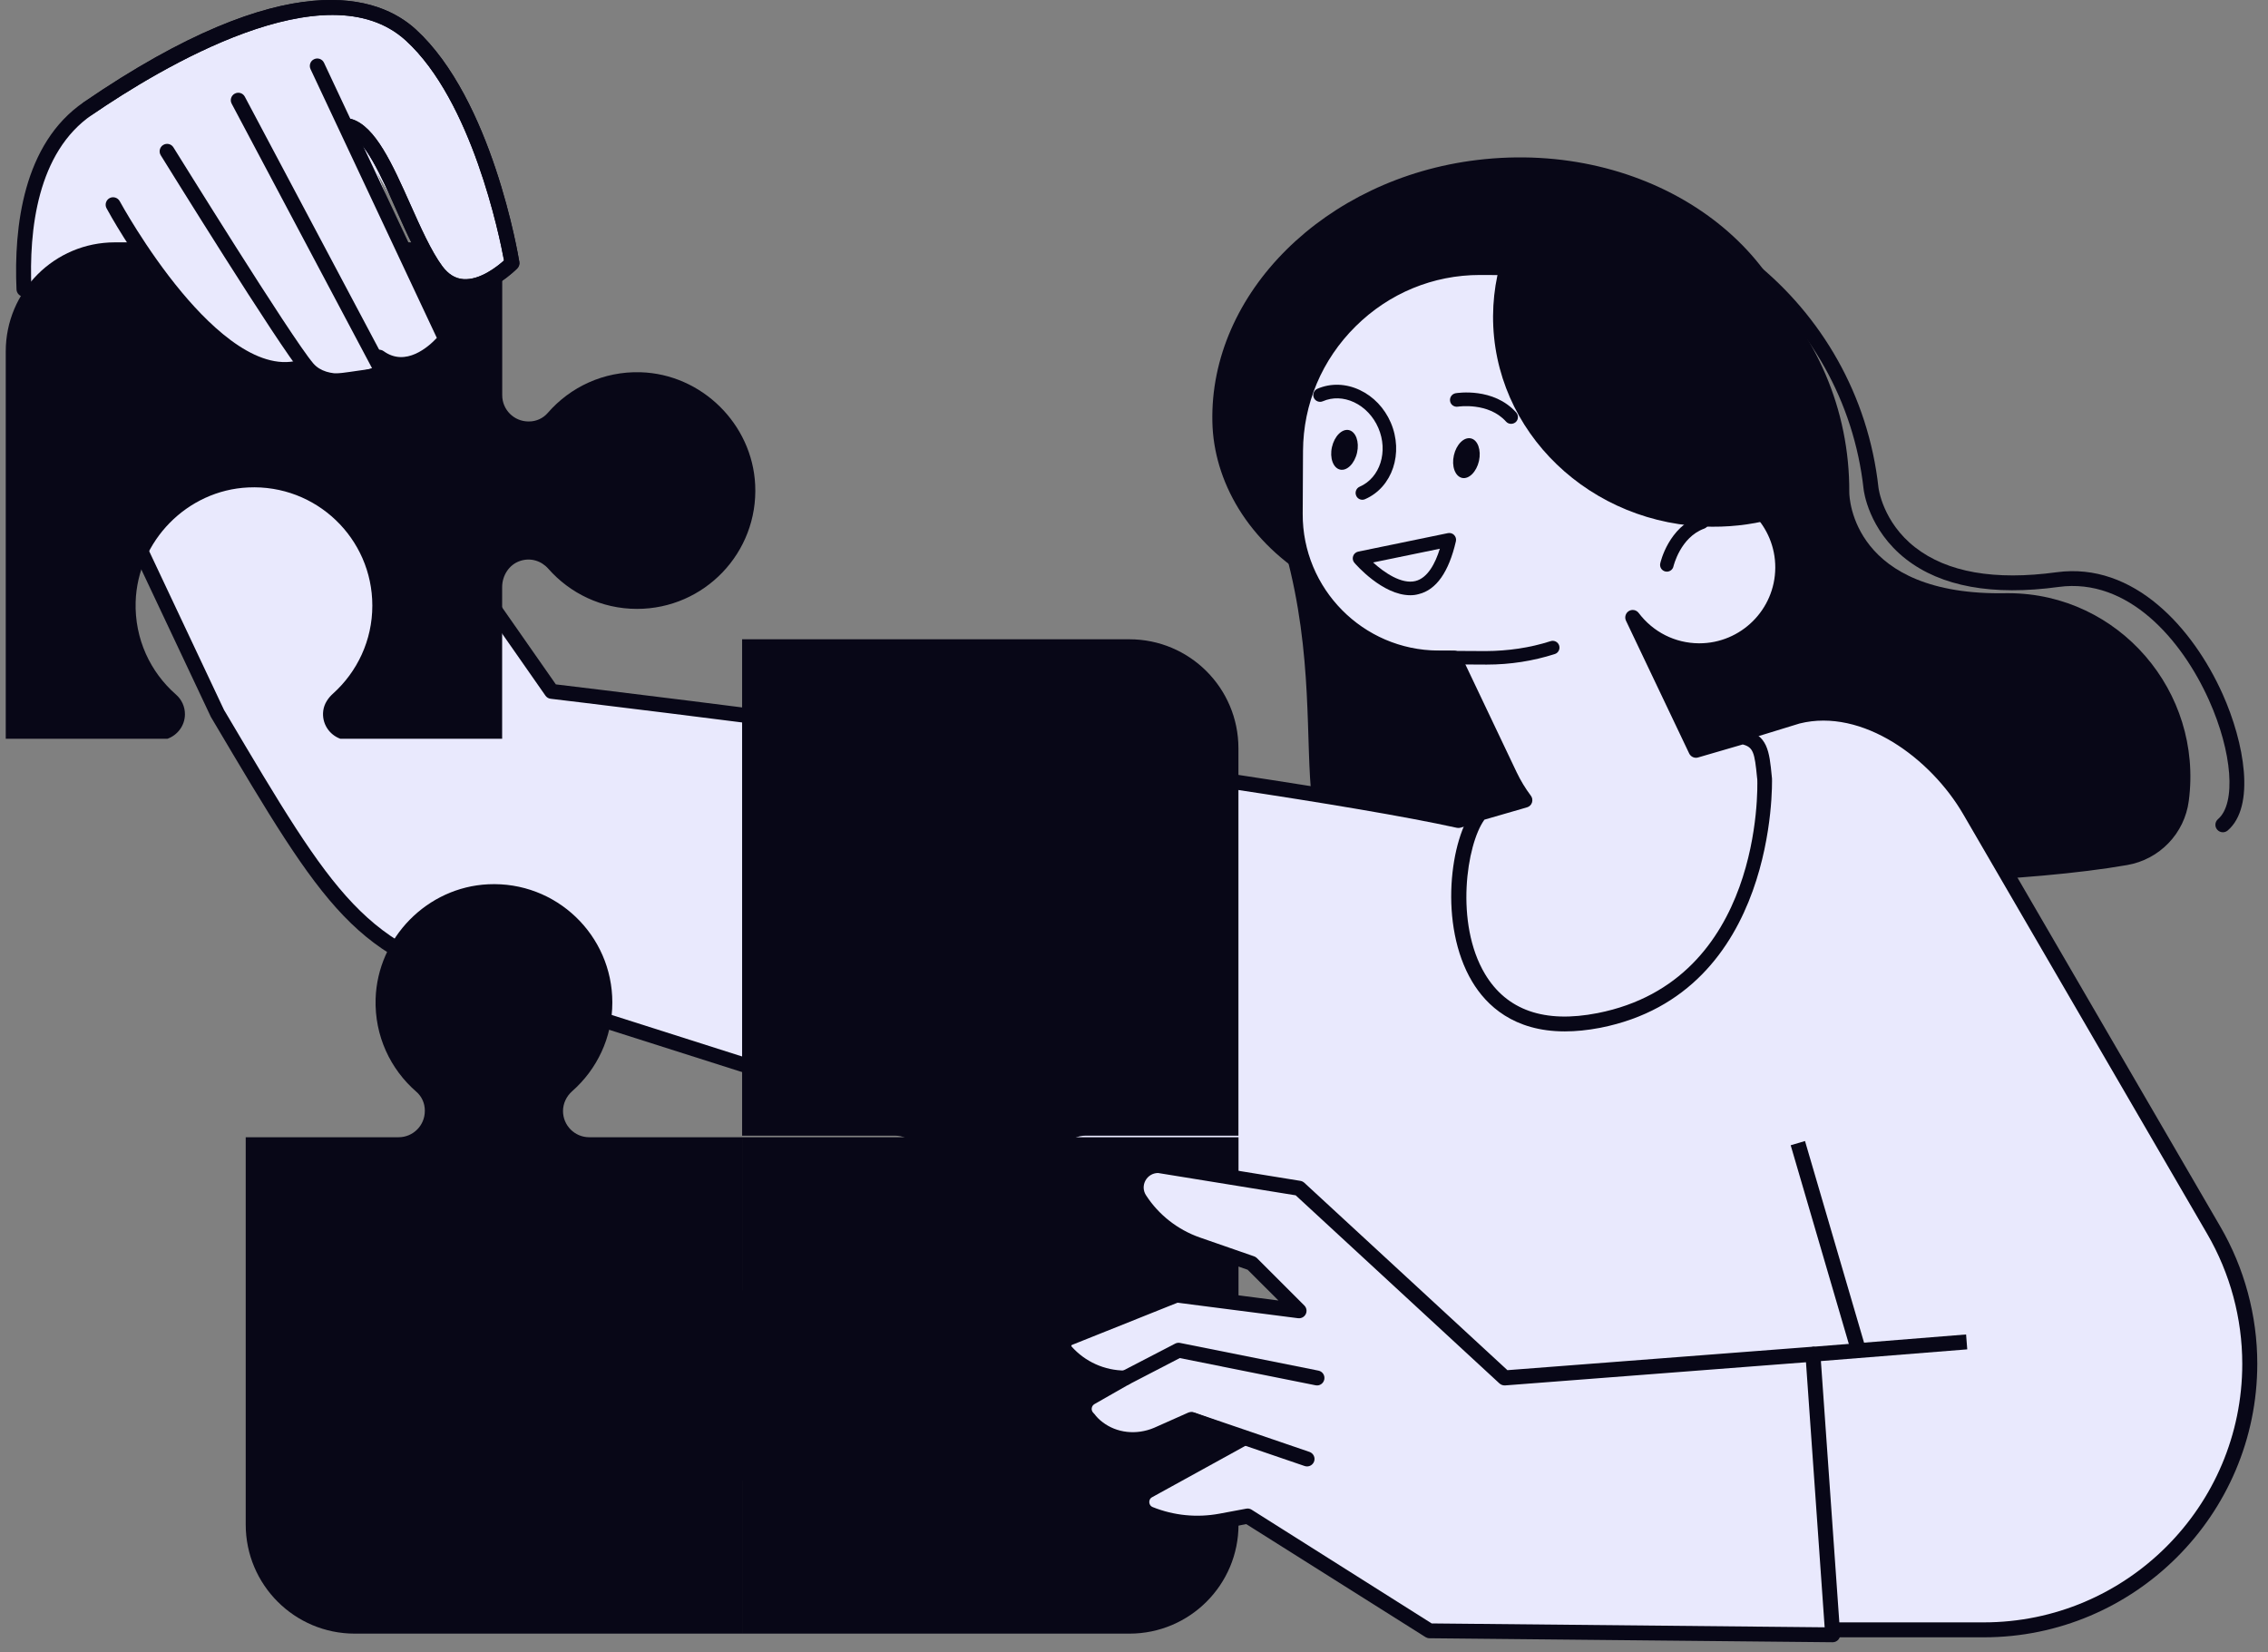 <svg xmlns="http://www.w3.org/2000/svg" xmlns:xlink="http://www.w3.org/1999/xlink" width="302" viewBox="0 0 226.5 165" height="220" preserveAspectRatio="xMidYMid meet"><rect x="0" y="0" width="226.5" height="165" fill="#808080" stroke="none"/><defs><clipPath id="d7d1b48706"><path d="M 3 26 L 225.52 26 L 225.52 164 L 3 164 Z M 3 26 " clip-rule="nonzero"></path></clipPath><clipPath id="2d2522350f"><path d="M 0.434 24 L 76 24 L 76 74 L 0.434 74 Z M 0.434 24 " clip-rule="nonzero"></path></clipPath><clipPath id="f379c851c0"><path d="M 105 115 L 184 115 L 184 164.008 L 105 164.008 Z M 105 115 " clip-rule="nonzero"></path></clipPath></defs><path fill="#080717" d="M 180.543 38.344 C 179.336 24.164 164.418 13.941 147.523 15.977 C 132.344 17.805 120.762 29.266 121.078 42.184 C 121.211 47.91 124.508 54.176 131.449 58.141 C 139.305 60.711 144.785 60.75 154.891 59.816 C 169.973 58.438 180.582 38.727 180.543 38.344 Z M 180.543 38.344 " fill-opacity="1" fill-rule="nonzero"></path><path fill="#e9e9fd" d="M 20.223 32.098 L 16.082 28.863 L 8.688 31.672 C 6.441 33.262 5.781 34.059 4.371 36.191 L 3.289 37.168 C 3.289 37.168 -0.52 17.707 8.785 10.824 C 18.09 3.945 34.207 -3.652 41.016 3.48 C 47.824 10.617 51.125 26.273 51.125 26.273 C 51.125 26.273 45.93 31.352 43.148 26.699 C 39.34 20.316 37.57 17.066 37.57 17.066 L 44.223 34.109 C 44.223 34.109 40.934 36.512 37.199 36.84 C 33.465 37.176 28.004 39.316 20.223 32.098 Z M 20.223 32.098 " fill-opacity="1" fill-rule="nonzero"></path><path fill="#080717" d="M 218.59 79.98 C 220.023 69.07 211.605 59.273 200.609 59.242 C 200.527 59.242 200.453 59.242 200.383 59.242 C 185.012 59.551 184.684 49.699 184.684 49.172 C 184.773 32.441 170.949 18.871 154.07 19.438 C 138.895 19.945 119.281 33.453 125.551 47.277 C 135.414 69.043 125.512 86.316 137.406 87.391 C 147.172 88.27 193.07 89.777 212.434 86.391 C 215.668 85.832 218.168 83.238 218.59 79.98 Z M 218.59 79.98 " fill-opacity="1" fill-rule="nonzero"></path><path fill="#e9e9fd" d="M 221.082 122.855 L 196.715 80.941 C 193.301 75.074 186.137 69.875 179.555 71.523 L 145.668 81.941 C 124.746 77.355 55.086 69.047 55.086 69.047 L 25.992 27.395 L 3.848 33.344 L 21.699 71.219 C 32.934 90.199 35.902 95.324 49.559 98.477 L 128.473 123.594 L 145.332 161.941 L 180.047 162.77 L 198.109 162.77 C 212.785 162.77 224.668 150.875 224.668 136.211 C 224.676 131.52 223.438 126.914 221.082 122.855 Z M 221.082 122.855 " fill-opacity="1" fill-rule="nonzero"></path><g clip-path="url(#d7d1b48706)"><path fill="#080717" d="M 198.117 163.516 L 180.051 163.516 L 145.324 162.688 C 145.031 162.68 144.77 162.508 144.66 162.238 L 127.938 124.199 L 49.336 99.184 C 35.508 95.992 32.488 90.895 21.25 71.918 L 21.059 71.598 L 3.172 33.664 C 3.074 33.461 3.074 33.23 3.172 33.031 C 3.258 32.828 3.438 32.68 3.656 32.625 L 25.805 26.676 C 26.113 26.594 26.434 26.715 26.613 26.969 L 55.512 68.348 C 60.746 68.973 125.438 76.781 145.637 81.172 L 179.336 70.816 C 186.352 69.062 193.852 74.527 197.363 80.566 L 221.73 122.484 C 224.152 126.645 225.43 131.395 225.43 136.203 C 225.422 151.266 213.172 163.516 198.117 163.516 Z M 145.832 161.211 L 180.066 162.023 L 198.117 162.023 C 212.352 162.023 223.93 150.445 223.93 136.211 C 223.93 131.664 222.723 127.176 220.434 123.238 L 196.066 81.32 C 192.832 75.75 186.004 70.688 179.723 72.254 L 145.875 82.656 C 145.754 82.691 145.621 82.699 145.496 82.672 C 124.855 78.137 55.695 69.867 54.996 69.785 C 54.785 69.766 54.594 69.645 54.473 69.473 L 25.688 28.25 L 4.898 33.836 L 22.375 70.906 L 22.531 71.164 C 33.508 89.699 36.461 94.688 49.723 97.746 L 128.695 122.879 C 128.898 122.945 129.07 123.098 129.152 123.289 Z M 145.832 161.211 " fill-opacity="1" fill-rule="nonzero"></path></g><path fill="#080717" d="M 60.281 150.176 C 63.996 150.289 67.328 148.691 69.562 146.113 C 70.035 145.566 70.719 145.262 71.438 145.262 L 71.488 145.262 C 72.941 145.262 74.113 146.434 74.113 147.879 L 74.113 163.148 L 112.793 163.148 C 118.809 163.148 123.688 158.273 123.688 152.254 L 123.688 113.574 L 74.113 113.574 L 74.113 128.844 C 74.113 130.289 72.941 131.461 71.496 131.461 C 70.734 131.461 70.02 131.117 69.512 130.543 C 67.352 128.09 64.188 126.531 60.656 126.531 C 53.938 126.531 48.523 132.141 48.852 138.934 C 49.137 145.023 54.191 149.988 60.281 150.176 Z M 60.281 150.176 " fill-opacity="1" fill-rule="nonzero"></path><path fill="#080717" d="M 110.715 127.25 C 110.824 123.559 109.246 120.242 106.688 117.996 C 106.121 117.496 105.793 116.789 105.793 116.035 C 105.793 114.59 106.965 113.418 108.41 113.418 L 123.68 113.418 L 123.68 74.738 C 123.68 68.719 118.805 63.844 112.785 63.844 L 74.113 63.844 L 74.113 113.418 L 89.383 113.418 C 90.828 113.418 92 114.59 92 116.035 C 92 116.797 91.656 117.512 91.082 118.02 C 88.629 120.18 87.07 123.344 87.07 126.875 C 87.07 133.594 92.676 139.008 99.469 138.68 C 105.562 138.387 110.527 133.332 110.715 127.25 Z M 110.715 127.25 " fill-opacity="1" fill-rule="nonzero"></path><g clip-path="url(#2d2522350f)"><path fill="#080717" d="M 63.988 37.176 C 60.273 37.062 56.941 38.66 54.703 41.238 C 54.234 41.781 53.551 42.09 52.832 42.09 L 52.781 42.09 C 51.328 42.09 50.156 40.918 50.156 39.473 L 50.156 24.203 L 11.469 24.203 C 5.453 24.203 0.574 29.078 0.574 35.094 L 0.574 73.777 L 16.73 73.777 C 17.738 73.41 18.469 72.457 18.469 71.324 C 18.469 70.57 18.141 69.855 17.574 69.363 C 15.016 67.125 13.438 63.809 13.547 60.109 C 13.734 54.016 18.699 48.961 24.785 48.68 C 31.578 48.359 37.184 53.766 37.184 60.48 C 37.184 63.973 35.664 67.102 33.262 69.266 C 32.762 69.711 32.375 70.293 32.285 70.957 C 32.105 72.246 32.883 73.379 33.992 73.781 L 50.148 73.781 L 50.148 58.633 C 50.148 57.492 50.828 56.402 51.91 56.031 C 52.977 55.656 54.062 56.008 54.758 56.797 C 56.918 59.25 60.082 60.809 63.613 60.809 C 70.332 60.809 75.746 55.203 75.418 48.418 C 75.125 42.336 70.07 37.367 63.988 37.176 Z M 63.988 37.176 " fill-opacity="1" fill-rule="nonzero"></path></g><path fill="#080717" d="M 37.512 99.746 C 37.398 103.457 38.996 106.789 41.574 109.027 C 42.121 109.496 42.426 110.184 42.426 110.898 L 42.426 110.949 C 42.426 112.402 41.254 113.574 39.809 113.574 L 24.539 113.574 L 24.539 152.254 C 24.539 158.273 29.414 163.148 35.43 163.148 L 74.113 163.148 L 74.113 113.574 L 58.844 113.574 C 57.398 113.574 56.227 112.402 56.227 110.957 C 56.227 110.199 56.57 109.48 57.145 108.973 C 59.598 106.812 61.152 103.652 61.152 100.117 C 61.152 93.398 55.547 87.988 48.754 88.312 C 42.664 88.598 37.707 93.652 37.512 99.746 Z M 37.512 99.746 " fill-opacity="1" fill-rule="nonzero"></path><path fill="#e9e9fd" d="M 20.223 32.098 L 11.289 20.617 C 11.289 20.617 -0.52 17.707 8.785 10.824 C 18.09 3.945 34.207 -3.652 41.016 3.48 C 47.824 10.617 51.125 26.273 51.125 26.273 C 51.125 26.273 45.93 31.352 43.148 26.699 C 39.34 20.316 37.57 17.066 37.57 17.066 L 44.223 34.109 C 44.223 34.109 40.934 36.512 37.199 36.84 C 33.465 37.176 28.004 39.316 20.223 32.098 Z M 20.223 32.098 " fill-opacity="1" fill-rule="nonzero"></path><path fill="#080717" d="M 46.473 29.367 C 46.375 29.367 46.289 29.367 46.191 29.359 C 44.914 29.277 43.828 28.637 42.953 27.453 C 41.746 25.82 40.656 23.375 39.598 21.004 C 38.102 17.648 36.41 13.844 34.68 13.316 C 34.285 13.195 34.059 12.781 34.188 12.383 C 34.305 11.988 34.723 11.766 35.117 11.891 C 37.496 12.617 39.184 16.395 40.973 20.398 C 42 22.695 43.059 25.074 44.164 26.574 C 44.773 27.395 45.469 27.824 46.293 27.879 C 47.949 27.988 49.68 26.602 50.336 26.012 C 49.883 23.559 47.129 10.066 40.523 4.043 C 32.59 -3.199 15.988 6.816 9.211 11.453 C 8.875 11.684 8.402 11.602 8.172 11.258 C 7.941 10.914 8.023 10.453 8.367 10.223 C 28.805 -3.797 37.906 -0.367 41.516 2.93 C 49.148 9.895 51.754 25.492 51.863 26.156 C 51.902 26.387 51.828 26.625 51.664 26.797 C 51.559 26.902 49.145 29.367 46.473 29.367 Z M 46.473 29.367 " fill-opacity="1" fill-rule="nonzero"></path><path fill="#080717" d="M 40.031 37.16 C 39.184 37.16 38.293 36.906 37.43 36.273 C 37.094 36.027 37.027 35.562 37.266 35.23 C 37.512 34.895 37.973 34.828 38.309 35.066 C 40.523 36.676 42.82 34.609 43.625 33.746 L 31.012 6.902 C 30.84 6.531 30.996 6.082 31.367 5.914 C 31.742 5.734 32.188 5.898 32.359 6.27 L 45.176 33.551 C 45.297 33.805 45.258 34.109 45.086 34.328 C 44.156 35.52 42.203 37.16 40.031 37.16 Z M 40.031 37.16 " fill-opacity="1" fill-rule="nonzero"></path><path fill="#080717" d="M 34.043 38.809 C 32.621 38.809 31.16 38.441 30.145 37.258 C 27.871 34.594 16.539 16.285 16.055 15.508 C 15.836 15.156 15.949 14.695 16.293 14.48 C 16.645 14.262 17.105 14.367 17.32 14.719 C 17.449 14.91 29.078 33.707 31.285 36.289 C 32.688 37.93 35.723 37.219 37.152 36.766 L 23.137 10.355 C 22.941 9.992 23.086 9.543 23.441 9.352 C 23.809 9.156 24.254 9.289 24.449 9.656 L 38.875 36.824 C 38.973 37.012 38.988 37.227 38.922 37.422 C 38.855 37.613 38.703 37.777 38.512 37.859 C 38.363 37.922 36.258 38.809 34.043 38.809 Z M 34.043 38.809 " fill-opacity="1" fill-rule="nonzero"></path><path fill="#080717" d="M 28.461 37.66 C 19.855 37.66 11.043 21.547 10.641 20.801 C 10.445 20.438 10.582 19.988 10.938 19.789 C 11.297 19.594 11.75 19.727 11.953 20.086 C 11.977 20.129 14.562 24.887 18.164 29.203 C 21.371 33.043 26.059 37.324 30.168 35.871 C 30.555 35.734 30.98 35.938 31.121 36.324 C 31.258 36.711 31.055 37.137 30.668 37.277 C 29.945 37.539 29.199 37.66 28.461 37.66 Z M 28.461 37.66 " fill-opacity="1" fill-rule="nonzero"></path><path fill="#080717" d="M 221.992 83.117 C 221.781 83.117 221.574 83.027 221.426 82.855 C 221.156 82.543 221.195 82.074 221.508 81.805 C 223.332 80.238 222.945 75.125 220.598 69.906 C 217.867 63.828 212.5 57.68 205.59 58.617 C 198.992 59.52 193.859 58.582 190.34 55.836 C 186.598 52.914 186.129 49.008 186.113 48.844 C 184.168 31.219 168.258 18.461 150.617 20.406 C 150.207 20.453 149.84 20.152 149.797 19.75 C 149.75 19.34 150.043 18.977 150.453 18.93 C 168.891 16.902 185.562 30.242 187.598 48.688 C 187.598 48.723 188.008 52.133 191.266 54.668 C 194.457 57.156 199.207 57.992 205.395 57.148 C 213.105 56.105 219.016 62.742 221.961 69.301 C 224.16 74.199 225.258 80.555 222.477 82.938 C 222.336 83.059 222.164 83.117 221.992 83.117 Z M 221.992 83.117 " fill-opacity="1" fill-rule="nonzero"></path><path fill="#e9e9fd" d="M 147.902 26.699 L 161.77 26.773 C 166.668 26.797 170.652 30.828 170.621 35.723 L 170.582 42.371 C 170.574 44.43 170.293 46.422 169.777 48.32 C 174.363 48.367 178.062 52.109 178.031 56.695 C 178.008 61.293 174.258 65.008 169.652 64.984 C 166.945 64.969 164.559 63.664 163.047 61.66 L 169.359 74.922 L 174.012 73.566 C 175.914 73.977 175.973 75.199 176.234 77.801 C 176.234 77.801 176.988 98.492 159.684 101.898 C 143.281 105.129 144.324 85.414 147.797 81.203 L 152.281 79.898 C 151.711 79.145 151.207 78.316 150.789 77.43 L 145.211 65.707 L 143.617 65.699 C 135.727 65.656 129.309 59.168 129.352 51.281 L 129.383 45.027 C 129.434 34.895 137.77 26.648 147.902 26.699 Z M 147.902 26.699 " fill-opacity="1" fill-rule="nonzero"></path><path fill="#080717" d="M 156.277 103.004 C 151.176 103.004 148.445 100.422 147.016 98.023 C 143.652 92.387 144.824 83.648 147.23 80.738 C 147.328 80.621 147.457 80.539 147.598 80.5 L 151.078 79.488 C 150.723 78.934 150.402 78.352 150.117 77.766 L 144.742 66.461 L 143.609 66.453 C 135.289 66.41 128.562 59.602 128.602 51.289 L 128.629 45.035 C 128.66 39.934 130.68 35.133 134.332 31.523 C 137.957 27.938 142.734 25.969 147.797 25.969 C 147.836 25.969 147.867 25.969 147.902 25.969 L 161.77 26.043 C 164.336 26.059 166.75 27.07 168.57 28.914 C 170.391 30.746 171.383 33.172 171.367 35.742 L 171.328 42.395 C 171.32 44.16 171.113 45.93 170.719 47.648 C 175.266 48.156 178.809 52.051 178.777 56.723 C 178.746 61.727 174.641 65.781 169.652 65.754 C 168.086 65.746 166.578 65.344 165.262 64.598 L 169.758 74.051 L 173.797 72.875 C 173.918 72.836 174.043 72.836 174.164 72.859 C 176.535 73.371 176.699 75.02 176.941 77.512 L 176.965 77.742 C 176.973 78.004 177.531 99.156 159.816 102.645 C 158.535 102.891 157.355 103.004 156.277 103.004 Z M 148.246 81.859 C 146.457 84.332 145.277 92.199 148.297 97.262 C 150.469 100.898 154.246 102.219 159.551 101.176 C 176.012 97.934 175.527 78.652 175.496 77.84 L 175.473 77.652 C 175.23 75.148 175.094 74.625 174.043 74.348 L 169.578 75.648 C 169.227 75.75 168.855 75.578 168.695 75.25 L 162.383 61.988 C 162.219 61.645 162.344 61.227 162.664 61.027 C 162.992 60.824 163.418 60.906 163.648 61.211 C 165.098 63.129 167.289 64.23 169.668 64.246 C 169.68 64.246 169.695 64.246 169.703 64.246 C 173.871 64.246 177.27 60.871 177.293 56.703 C 177.316 52.535 173.945 49.113 169.777 49.074 C 169.547 49.074 169.332 48.961 169.188 48.777 C 169.047 48.59 169.004 48.352 169.062 48.137 C 169.57 46.258 169.832 44.316 169.84 42.379 L 169.875 35.727 C 169.891 33.559 169.047 31.508 167.512 29.957 C 165.977 28.406 163.934 27.543 161.762 27.535 L 147.895 27.461 C 147.895 27.477 147.828 27.461 147.797 27.461 C 143.133 27.461 138.727 29.277 135.383 32.59 C 132.016 35.922 130.152 40.344 130.129 45.047 L 130.098 51.305 C 130.062 58.797 136.121 64.934 143.625 64.969 L 145.219 64.977 C 145.504 64.977 145.762 65.141 145.891 65.402 L 151.465 77.125 C 151.855 77.941 152.332 78.734 152.883 79.465 C 153.031 79.656 153.07 79.91 152.996 80.148 C 152.922 80.383 152.734 80.559 152.496 80.629 Z M 148.246 81.859 " fill-opacity="1" fill-rule="nonzero"></path><path fill="#080717" d="M 148.5 66.371 C 148.461 66.371 148.418 66.371 148.379 66.371 L 137.137 66.312 C 136.766 66.312 136.457 66.008 136.465 65.633 C 136.465 65.262 136.77 64.961 137.145 64.961 L 148.387 65.023 C 150.594 65.008 152.773 64.703 154.859 64.031 C 155.219 63.918 155.598 64.113 155.711 64.469 C 155.82 64.828 155.629 65.207 155.27 65.32 C 153.094 66.016 150.812 66.371 148.5 66.371 Z M 148.5 66.371 " fill-opacity="1" fill-rule="nonzero"></path><path fill="#080717" d="M 155.082 17.32 C 170.883 19.414 183.117 32.695 183.609 48.91 C 180.031 51.258 175.691 52.629 171.008 52.602 C 158.855 52.535 149.051 43.109 149.109 31.547 C 149.141 26.035 151.406 21.039 155.082 17.32 Z M 155.082 17.32 " fill-opacity="1" fill-rule="nonzero"></path><path fill="#080717" d="M 166.469 57.09 C 166.414 57.09 166.371 57.082 166.32 57.074 C 165.953 56.992 165.723 56.633 165.805 56.27 C 165.836 56.121 166.641 52.629 169.75 51.512 C 170.098 51.387 170.488 51.57 170.613 51.922 C 170.738 52.273 170.555 52.66 170.203 52.789 C 167.809 53.652 167.133 56.539 167.125 56.559 C 167.059 56.875 166.773 57.09 166.469 57.09 Z M 166.469 57.09 " fill-opacity="1" fill-rule="nonzero"></path><path fill="#080717" d="M 147.703 46.031 C 147.457 47.121 146.695 47.883 146.008 47.727 C 145.316 47.566 144.949 46.562 145.195 45.473 C 145.441 44.383 146.203 43.625 146.891 43.781 C 147.582 43.93 147.941 44.945 147.703 46.031 Z M 147.703 46.031 " fill-opacity="1" fill-rule="nonzero"></path><path fill="#080717" d="M 135.527 45.203 C 135.281 46.293 134.52 47.055 133.832 46.898 C 133.141 46.742 132.773 45.734 133.02 44.645 C 133.266 43.559 134.027 42.797 134.715 42.953 C 135.398 43.109 135.773 44.117 135.527 45.203 Z M 135.527 45.203 " fill-opacity="1" fill-rule="nonzero"></path><path fill="#080717" d="M 150.906 42.328 C 150.723 42.328 150.535 42.254 150.402 42.102 C 148.648 40.141 145.621 40.605 145.59 40.613 C 145.219 40.664 144.875 40.426 144.816 40.055 C 144.758 39.68 145.004 39.336 145.375 39.27 C 145.531 39.246 149.164 38.664 151.422 41.199 C 151.668 41.484 151.645 41.91 151.371 42.156 C 151.234 42.273 151.07 42.328 150.906 42.328 Z M 150.906 42.328 " fill-opacity="1" fill-rule="nonzero"></path><path fill="#080717" d="M 140.844 59.445 C 138.062 59.445 135.379 56.344 135.258 56.203 C 135.102 56.023 135.055 55.77 135.133 55.539 C 135.207 55.316 135.398 55.145 135.637 55.09 L 144.602 53.242 C 144.832 53.199 145.062 53.266 145.219 53.43 C 145.383 53.594 145.449 53.832 145.398 54.055 C 144.688 57.125 143.445 58.902 141.684 59.332 C 141.402 59.414 141.117 59.445 140.844 59.445 Z M 137.129 56.172 C 138.227 57.172 139.961 58.371 141.355 58.027 C 142.578 57.723 143.34 56.27 143.793 54.801 Z M 137.129 56.172 " fill-opacity="1" fill-rule="nonzero"></path><path fill="#080717" d="M 136.055 49.91 C 135.793 49.91 135.543 49.754 135.438 49.5 C 135.289 49.156 135.445 48.754 135.789 48.605 C 137.828 47.719 138.664 45.086 137.652 42.738 C 137.152 41.582 136.285 40.672 135.227 40.172 C 134.191 39.688 133.082 39.648 132.105 40.074 C 131.762 40.223 131.359 40.066 131.211 39.727 C 131.059 39.383 131.215 38.98 131.559 38.828 C 132.895 38.25 134.398 38.293 135.793 38.949 C 137.16 39.59 138.262 40.746 138.891 42.199 C 140.199 45.242 139.055 48.672 136.324 49.852 C 136.234 49.895 136.145 49.91 136.055 49.91 Z M 136.055 49.91 " fill-opacity="1" fill-rule="nonzero"></path><path fill="#e9e9fd" d="M 150.266 137.613 L 129.742 118.668 L 115.715 116.395 C 113.965 116.355 112.875 118.293 113.828 119.762 C 115.188 121.867 117.215 123.453 119.578 124.273 L 125.008 126.16 L 129.742 130.895 L 117.504 129.312 L 106.777 133.602 C 106.23 133.816 106.066 134.512 106.457 134.941 C 107.953 136.629 110.109 137.598 112.367 137.598 L 108.93 139.559 C 108.172 139.992 108.051 141.051 108.691 141.645 C 108.969 142.012 109.289 142.324 109.641 142.609 C 111.309 143.906 113.582 144.098 115.539 143.285 L 118.961 141.766 L 124.164 143.668 L 114.672 148.895 C 113.734 149.438 113.836 150.816 114.836 151.219 C 117.082 152.121 119.539 152.359 121.918 151.914 L 124.598 151.414 L 142.75 162.859 L 183.004 163.254 L 181.027 135.234 Z M 150.266 137.613 " fill-opacity="1" fill-rule="nonzero"></path><g clip-path="url(#f379c851c0)"><path fill="#080717" d="M 183.02 164.008 L 142.758 163.609 C 142.617 163.609 142.484 163.566 142.371 163.5 L 124.461 152.211 L 122.074 152.66 C 119.555 153.137 116.961 152.875 114.582 151.926 C 113.852 151.637 113.359 150.965 113.309 150.176 C 113.25 149.387 113.645 148.656 114.32 148.258 L 122.391 143.816 L 119.004 142.578 L 115.859 143.973 C 113.57 144.918 111.027 144.621 109.199 143.203 C 108.797 142.891 108.445 142.539 108.148 142.152 C 107.699 141.707 107.484 141.102 107.559 140.469 C 107.633 139.812 108.008 139.254 108.582 138.926 L 110.109 138.051 C 108.508 137.613 107.039 136.719 105.91 135.449 C 105.57 135.062 105.434 134.531 105.555 134.027 C 105.672 133.527 106.031 133.109 106.508 132.914 L 117.238 128.629 C 117.355 128.582 117.484 128.57 117.609 128.582 L 127.676 129.879 L 124.602 126.809 L 119.34 124.977 C 116.836 124.102 114.656 122.395 113.211 120.164 C 112.621 119.25 112.586 118.094 113.113 117.145 C 113.645 116.199 114.648 115.633 115.738 115.648 C 115.777 115.648 115.805 115.656 115.844 115.656 L 129.867 117.93 C 130.008 117.953 130.145 118.02 130.254 118.117 L 150.543 136.836 L 181 134.496 C 181.199 134.48 181.395 134.547 181.543 134.676 C 181.691 134.801 181.789 134.988 181.797 135.188 L 183.773 163.207 C 183.789 163.418 183.715 163.617 183.57 163.773 C 183.422 163.926 183.23 164.008 183.02 164.008 Z M 142.98 162.129 L 182.223 162.516 L 180.359 136.047 L 150.32 138.359 C 150.109 138.371 149.91 138.305 149.75 138.164 L 129.398 119.375 L 115.648 117.145 C 115.129 117.152 114.664 117.422 114.402 117.883 C 114.137 118.363 114.156 118.914 114.449 119.367 C 115.707 121.32 117.617 122.812 119.816 123.582 L 125.246 125.469 C 125.348 125.504 125.445 125.562 125.527 125.645 L 130.262 130.379 C 130.484 130.605 130.547 130.945 130.402 131.238 C 130.262 131.52 129.965 131.684 129.637 131.648 L 117.594 130.098 L 107.051 134.316 C 107.039 134.324 107.008 134.34 106.992 134.383 C 106.984 134.414 106.992 134.445 107.016 134.473 C 108.371 136 110.324 136.875 112.367 136.875 C 112.703 136.875 113.004 137.098 113.09 137.426 C 113.18 137.754 113.031 138.098 112.742 138.262 L 109.305 140.223 C 109.148 140.312 109.051 140.461 109.027 140.641 C 109.004 140.82 109.074 140.988 109.199 141.109 C 109.23 141.141 109.266 141.176 109.289 141.207 C 109.512 141.504 109.781 141.781 110.102 142.02 C 111.512 143.113 113.48 143.34 115.254 142.594 L 118.66 141.078 C 118.84 140.996 119.043 140.996 119.219 141.059 L 124.426 142.957 C 124.699 143.055 124.887 143.309 124.91 143.598 C 124.93 143.891 124.781 144.168 124.527 144.309 L 115.039 149.535 C 114.785 149.684 114.77 149.938 114.777 150.043 C 114.785 150.145 114.836 150.398 115.121 150.512 C 117.238 151.359 119.539 151.586 121.785 151.168 L 124.461 150.668 C 124.648 150.629 124.836 150.668 125 150.773 Z M 142.98 162.129 " fill-opacity="1" fill-rule="nonzero"></path></g><path fill="#080717" d="M 112.375 138.359 C 112.105 138.359 111.848 138.207 111.711 137.957 C 111.527 137.59 111.668 137.145 112.031 136.949 L 117.363 134.184 C 117.512 134.109 117.684 134.078 117.855 134.117 L 131.672 136.883 C 132.074 136.965 132.336 137.352 132.254 137.762 C 132.172 138.164 131.785 138.434 131.375 138.344 L 117.82 135.629 L 112.727 138.27 C 112.605 138.328 112.496 138.359 112.375 138.359 Z M 112.375 138.359 " fill-opacity="1" fill-rule="nonzero"></path><path fill="#080717" d="M 130.531 146.449 C 130.449 146.449 130.367 146.434 130.293 146.41 L 118.816 142.488 C 118.43 142.355 118.223 141.93 118.355 141.543 C 118.488 141.152 118.914 140.945 119.301 141.078 L 130.777 145 C 131.164 145.137 131.375 145.559 131.238 145.949 C 131.129 146.254 130.844 146.449 130.531 146.449 Z M 130.531 146.449 " fill-opacity="1" fill-rule="nonzero"></path><path fill="#e9e9fd" d="M 196.41 134.004 L 181.051 135.242 Z M 196.41 134.004 " fill-opacity="1" fill-rule="nonzero"></path><path fill="#080717" d="M 180.984 134.504 L 196.348 133.27 L 196.465 134.758 L 181.102 135.988 Z M 180.984 134.504 " fill-opacity="1" fill-rule="nonzero"></path><path fill="#e9e9fd" d="M 179.555 114.172 L 185.504 134.504 Z M 179.555 114.172 " fill-opacity="1" fill-rule="nonzero"></path><path fill="#080717" d="M 178.832 114.375 L 180.262 113.953 L 186.215 134.281 L 184.781 134.703 Z M 178.832 114.375 " fill-opacity="1" fill-rule="nonzero"></path><path fill="#080717" d="M 2.395 29.629 C 2 29.629 1.672 29.316 1.648 28.914 C 1.375 22.664 2.312 14.352 8.359 10.207 C 28.805 -3.797 37.906 -0.367 41.516 2.93 C 49.148 9.895 51.754 25.492 51.863 26.156 C 51.902 26.387 51.828 26.625 51.664 26.797 C 51.551 26.906 48.965 29.547 46.191 29.359 C 44.914 29.277 43.828 28.637 42.953 27.453 C 41.746 25.82 40.656 23.375 39.598 21.004 C 38.102 17.648 36.41 13.844 34.68 13.316 C 34.285 13.195 34.059 12.781 34.188 12.383 C 34.305 11.988 34.723 11.766 35.117 11.891 C 37.496 12.617 39.184 16.395 40.973 20.398 C 42 22.695 43.059 25.074 44.164 26.574 C 44.773 27.395 45.469 27.824 46.293 27.879 C 47.949 27.988 49.68 26.602 50.336 26.012 C 49.883 23.559 47.129 10.066 40.523 4.043 C 32.59 -3.199 15.988 6.816 9.211 11.453 C 3.715 15.203 2.879 22.988 3.141 28.855 C 3.156 29.266 2.844 29.613 2.434 29.629 C 2.418 29.629 2.402 29.629 2.395 29.629 Z M 2.395 29.629 " fill-opacity="1" fill-rule="nonzero"></path></svg>